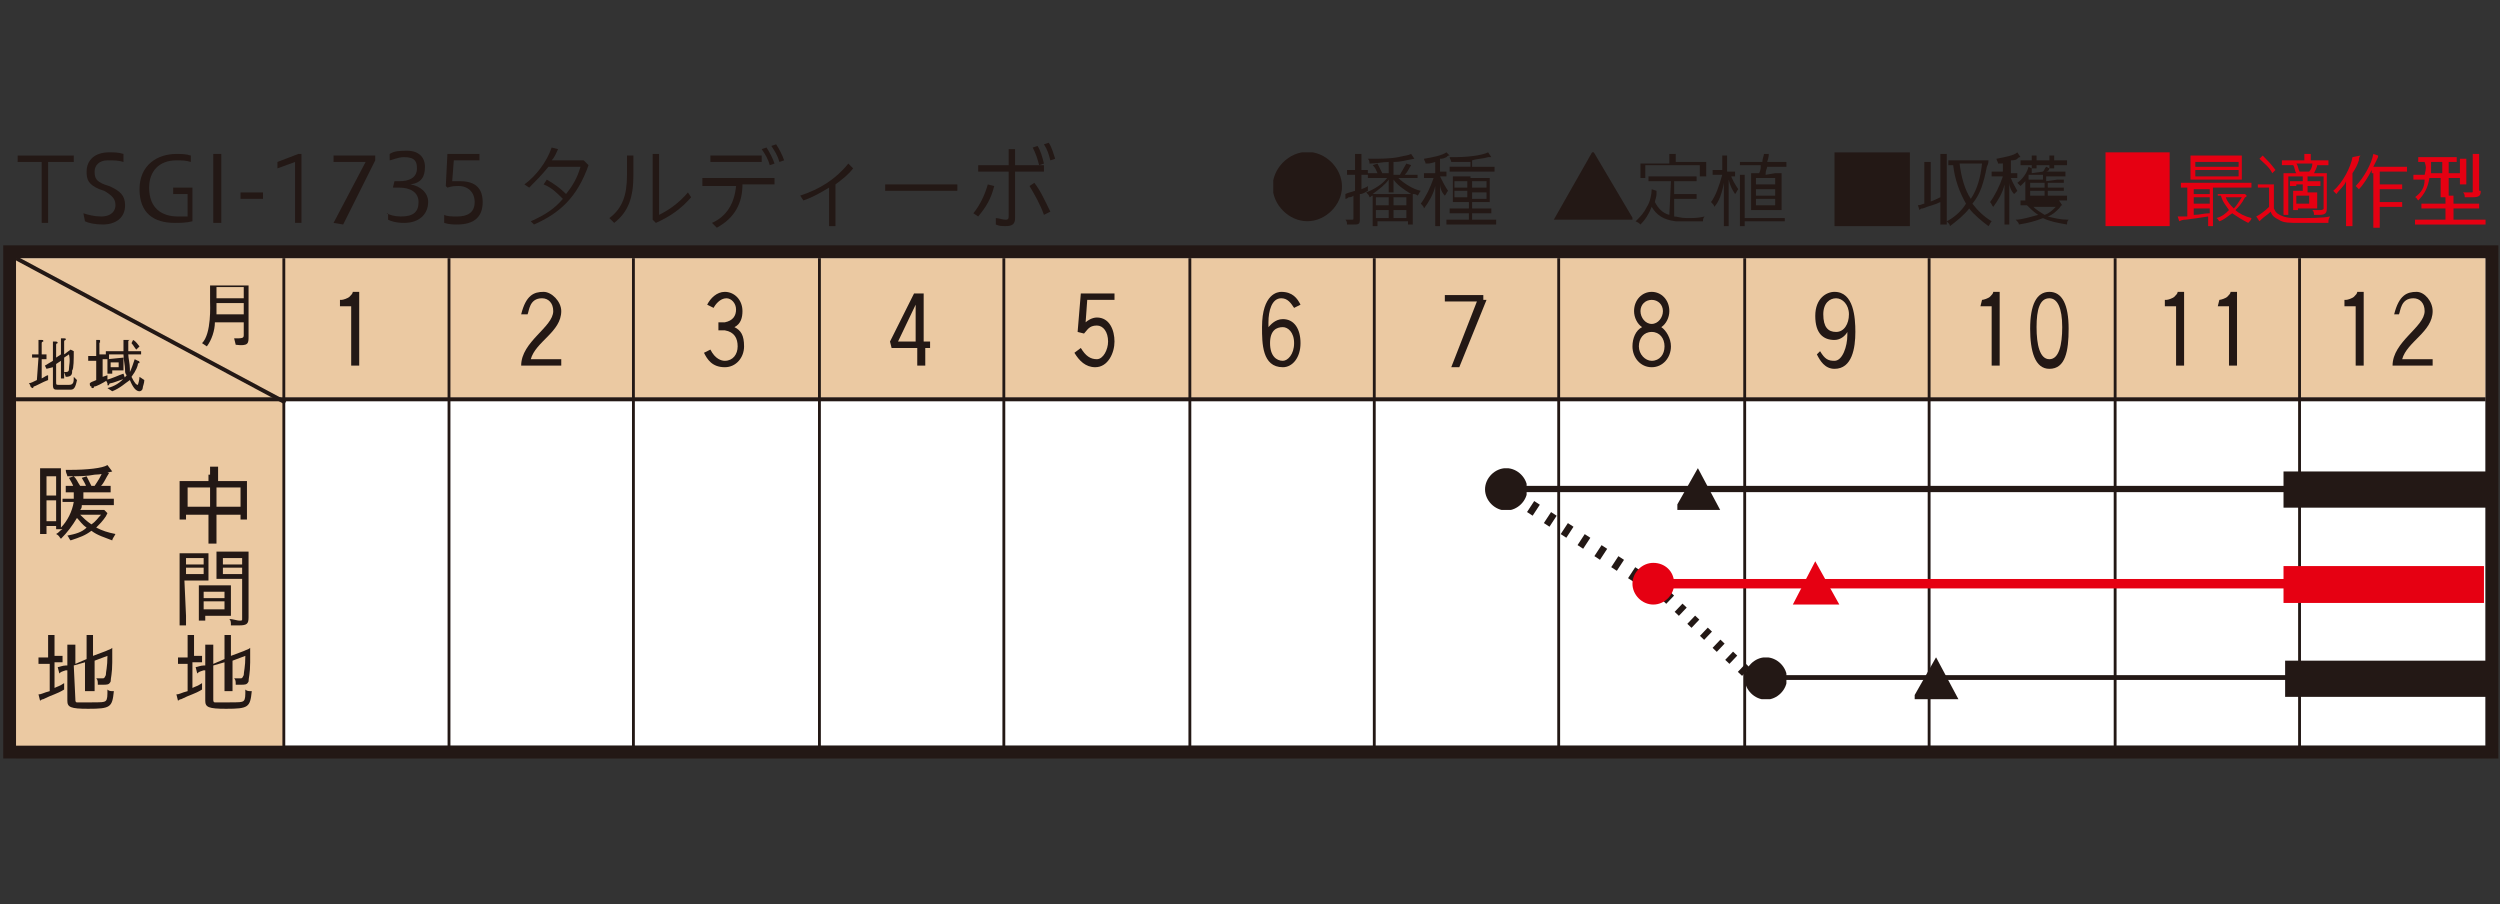 <?xml version="1.0" encoding="utf-8"?>
<!-- Generator: Adobe Illustrator 25.2.3, SVG Export Plug-In . SVG Version: 6.00 Build 0)  -->
<svg version="1.1" id="レイヤー_1" xmlns="http://www.w3.org/2000/svg" xmlns:xlink="http://www.w3.org/1999/xlink" x="0px"
	 y="0px" viewBox="0 0 155.9 56.4" style="enable-background:new 0 0 155.9 56.4;" xml:space="preserve">
<rect x="0" y="0" width="155.9" height="56.4" fill="#333333" stroke="none"/>
<style type="text/css">
	.st0{fill:#231815;}
	.st1{fill:none;stroke:#231815;stroke-width:0.5;}
	.st2{fill:#FFFFFF;}
	.st3{fill:#EBC9A2;}
	.st4{fill:none;stroke:#231815;stroke-width:0.25;}
	.st5{fill:none;stroke:#231815;stroke-width:0.178;}
	.st6{fill:#EBC9A2;stroke:#231815;stroke-width:0.25;}
	.st7{fill:none;stroke:#231815;stroke-width:0.818;stroke-dasharray:0.418,0.837;}
	.st8{fill:none;stroke:#231815;stroke-width:0.709;stroke-dasharray:0.362,0.725;}
	.st9{clip-path:url(#SVGID_2_);}
	.st10{clip-path:url(#SVGID_6_);}
	.st11{clip-path:url(#SVGID_10_);}
	.st12{clip-path:url(#SVGID_14_);}
	.st13{clip-path:url(#SVGID_18_);enable-background:new    ;}
	.st14{clip-path:url(#SVGID_22_);enable-background:new    ;}
	.st15{clip-path:url(#SVGID_26_);enable-background:new    ;}
	.st16{clip-path:url(#SVGID_30_);enable-background:new    ;}
	.st17{fill:none;stroke:#E60012;stroke-width:0.589;}
	.st18{fill:#E60012;}
	.st19{fill:none;}
	.st20{clip-path:url(#SVGID_34_);}
	.st21{clip-path:url(#SVGID_38_);}
	.st22{clip-path:url(#SVGID_42_);}
</style>
<symbol  id="a" viewBox="-8.7 -2 17.4 4">
	<path class="st0" d="M-8.7-2H8.7v4H-8.7V-2z"/>
</symbol>
<symbol  id="b" viewBox="-2.5 -2.2 5.1 4.4">
	<path class="st0" d="M0,2.2l2.6-4.4h-5.1L0,2.2z"/>
</symbol>
<symbol  id="c" viewBox="-1.7 -1.7 3.4 3.4">
	<path class="st0" d="M1.7,0c0-0.9-0.8-1.7-1.7-1.7S-1.7-0.9-1.7,0S-0.9,1.7,0,1.7S1.7,0.9,1.7,0z"/>
</symbol>
<symbol  id="d" viewBox="-3 -1.3 6 2.6">
	<path class="st0" d="M-3,0h6"/>
	<path class="st0" d="M-3-1.3h6v2.6h-6V-1.3z"/>
</symbol>
<symbol  id="e" viewBox="-1.6 -1.5 3.3 3">
	<path class="st0" d="M1.6-1.5h-3.3l1.7,3L1.6-1.5z"/>
</symbol>
<symbol  id="f" viewBox="-1.5 -1.5 3 3">
	<path class="st0" d="M1.5,0c0-0.8-0.7-1.5-1.5-1.5S-1.5-0.8-1.5,0S-0.8,1.5,0,1.5S1.5,0.8,1.5,0z"/>
</symbol>
<symbol  id="g" viewBox="-15.4 -0.2 30.8 0.5">
	<path class="st1" d="M-15.4,0h30.8"/>
</symbol>
<path class="st2" d="M1,16.1h154v30.4H1V16.1z"/>
<path class="st3" d="M0.9,21.4h16.8v25.5H0.9V21.4z"/>
<path class="st3" d="M1,16.1h154v8.7H1V16.1z"/>
<path class="st4" d="M1,24.9h154"/>
<path class="st5" d="M17.7,16.1V47"/>
<path class="st5" d="M28,16.1V47"/>
<path class="st5" d="M39.5,16.1V47"/>
<path class="st5" d="M51.1,16.1V47"/>
<path class="st5" d="M62.6,16.1v31"/>
<path class="st5" d="M74.2,16.1V47"/>
<path class="st5" d="M85.7,16.1V47"/>
<path class="st5" d="M97.2,16.1V47"/>
<path class="st5" d="M108.8,16.1V47"/>
<path class="st5" d="M120.3,16.1V47"/>
<path class="st5" d="M131.9,16.1V47"/>
<path class="st5" d="M143.4,16.1V47"/>
<path class="st0" d="M155,16.1v30.4H1V16.1H155z M155.7,15.3H155H1H0.2v0.8v30.4v0.8H1h154h0.8v-0.8V16.1v-0.8H155.7z"/>
<path class="st0" d="M2.4,22.3H2v-0.2h0.4v-0.9h0.2c0.1,0,0.1,0,0.1,0.1c0,0-0.1,0-0.1,0.1v0.7h0.3v0.3H2.6v1.2
	c0.2-0.1,0.3-0.2,0.4-0.2v0.3c-0.3,0.1-0.8,0.4-0.9,0.4c0,0,0,0.1-0.1,0.1c0,0,0,0-0.1-0.1c0-0.1-0.1-0.2-0.1-0.2
	c0.1,0,0.3-0.1,0.5-0.2L2.4,22.3L2.4,22.3z M2.9,23l-0.1-0.2l0.5-0.3v-1.2h0.2c0,0,0.1,0,0.1,0.1c0,0-0.1,0-0.1,0.1v0.8l0.3-0.2v-1
	H4c0.1,0,0.1,0,0.1,0.1c0,0-0.1,0-0.1,0.1v0.8l0.4-0.3l0.2,0.1c0,0.5,0,1.1-0.1,1.2c0,0.2,0,0.4-0.4,0.4L4,23.2c0.2,0,0.3,0,0.3-0.2
	s0.1-0.5,0-0.9L4,22.3v1.3H3.8v-1.1l-0.3,0.2v1.1c0,0.2,0,0.2,0.2,0.2h0.6c0.3,0,0.3-0.2,0.3-0.5l0.2,0.2c-0.1,0.5-0.2,0.6-0.4,0.6
	H3.6c-0.2,0-0.3,0-0.3-0.3v-1.1L2.9,23z"/>
<path class="st0" d="M7.4,22.6v0.3H6.9v-0.3H7.4z M6.7,22.4v0.9H7v-0.2h0.7v-0.8L6.7,22.4L6.7,22.4z M8.7,23.5
	c0,0.2-0.1,0.5-0.1,0.5c-0.1,0-0.2-0.1-0.4-0.5c0.3-0.4,0.4-0.7,0.4-0.8s0.1,0,0.1-0.1c0,0,0-0.1-0.1-0.1l-0.2-0.1
	c-0.1,0.3-0.2,0.6-0.3,0.8c0-0.1,0-0.2,0-0.2c0-0.3-0.1-0.7-0.1-0.9h0.8v-0.2H8c0-0.3,0-0.5,0-0.6s0.1-0.1,0.1-0.1s0,0-0.1,0H7.7
	v0.7H6.6v0.2h1.1c0,0.3,0.1,0.7,0.1,1c0,0.1,0,0.2,0.1,0.3c-0.4,0.5-0.8,0.7-1.2,0.8L7,24.4c0.5-0.2,0.8-0.5,1.1-0.7
	c0.2,0.5,0.4,0.7,0.6,0.7c0.1,0,0.2-0.1,0.2-0.2S9,23.9,9,23.7L8.7,23.5z M6.2,21.4C6.2,21.3,6.3,21.3,6.2,21.4c0.1-0.2,0-0.2,0-0.2
	H6v1H5.5v0.3H6v1.2c-0.2,0.1-0.3,0.1-0.4,0.2c0,0.1,0,0.2,0.1,0.2c0,0.1,0,0.1,0.1,0.1s0-0.1,0.1-0.1s0.5-0.2,0.8-0.4v-0.3l-0.3,0.1
	v-1.1h0.4v-0.3H6.2V21.4z M7.7,23.3c-0.3,0.1-0.7,0.3-1.1,0.4l0.1,0.2c0,0.1,0,0.2,0.1,0.1c0,0,0-0.1,0.1-0.1s0.6-0.2,0.9-0.3
	L7.7,23.3L7.7,23.3z M8.2,21.4c0.1,0.1,0.2,0.3,0.3,0.4l0.2-0.2c-0.1-0.1-0.2-0.3-0.4-0.4L8.2,21.4z"/>
<path class="st0" d="M15.2,18.6h-1.7v-0.7h1.7V18.6z M15.2,19.9v1c0,0.2-0.1,0.2-0.6,0.2l0.1,0.4c0.8,0.1,0.8-0.1,0.8-0.5v-3.2h-2.4
	v1c0,0.2,0.1,2-0.5,2.6l0.3,0.2c0.3-0.4,0.5-1,0.5-1.5h1.8L15.2,19.9z M13.5,19.6c0-0.2,0-0.5,0-0.7h1.7v0.7H13.5z"/>
<path class="st6" d="M1,16.1l16.8,9"/>
<g>
	<path class="st0" d="M21.3,18.7c0.1,0,0.4-0.1,0.5-0.2s0.2-0.2,0.2-0.3h0.4v4.6h-0.5v-3.7h-0.7v-0.4H21.3z"/>
	<path class="st0" d="M32.5,19.6c0.3-1.2,0.8-1.4,1.4-1.4c0.5,0,1.1,0.6,1.1,1.2c0,1.3-1.6,1.9-1.9,3H35v0.4h-2.5c0-1.5,2-2.4,2-3.4
		c0-0.5-0.3-0.8-0.7-0.8c-0.8,0-0.8,0.8-0.9,1H32.5z"/>
	<path class="st0" d="M44.1,19c0.2-0.4,0.6-0.8,1.1-0.8c0.6,0,1.1,0.5,1.1,1.2c0,0.4-0.1,0.8-0.5,1c0.4,0.2,0.6,0.5,0.6,1.2
		s-0.5,1.3-1.2,1.3c-0.8,0-1.1-0.5-1.3-0.9l0.4-0.2c0.3,0.6,0.7,0.7,0.9,0.7c0.5,0,0.8-0.4,0.8-0.9s-0.2-0.9-0.8-1
		c-0.1,0-0.3,0-0.4,0v-0.5h0.4c0.5-0.1,0.7-0.4,0.7-0.8s-0.3-0.7-0.6-0.7c-0.4,0-0.7,0.4-0.8,0.6L44.1,19z"/>
	<path class="st0" d="M56,21.3l1.1-2.3v2.3H56z M55.6,21.7h1.6v1.1h0.5v-1.1H58v-0.4h-0.4v-3H57l-1.5,3L55.6,21.7L55.6,21.7z"/>
	<path class="st0" d="M67.4,18.3h2.1v0.4h-1.7l-0.1,1.4c0.1-0.1,0.4-0.3,0.7-0.3c0.8,0,1.1,0.8,1.1,1.5s-0.4,1.6-1.2,1.6
		c-0.6,0-1-0.4-1.3-0.9l0.4-0.3c0.3,0.5,0.6,0.7,1,0.7s0.7-0.6,0.7-1.1c0-0.6-0.3-1-0.7-1c-0.5,0-0.6,0.3-0.8,0.5l-0.4-0.1
		L67.4,18.3z"/>
	<path class="st0" d="M80,20.4c0.3,0,0.7,0.3,0.7,1s-0.4,1.1-0.7,1.1c-0.4,0-0.8-0.3-0.8-1.1S79.6,20.4,80,20.4z M81.1,19
		c-0.2-0.4-0.5-0.8-1.2-0.8c-0.2,0-1.2,0.1-1.2,2.2c0,1,0,2.5,1.3,2.5c0.6,0,1.1-0.6,1.1-1.5s-0.4-1.5-1.1-1.5
		c-0.5,0-0.8,0.4-0.9,0.5v-0.3c0-0.7,0.2-1.5,0.8-1.5c0.4,0,0.6,0.3,0.8,0.6L81.1,19z"/>
	<path class="st0" d="M92.7,18.7L91,22.9h-0.5l1.6-4.1h-2v-0.4h2.4v0.3H92.7z"/>
	<path class="st0" d="M103,22.5c-0.4,0-0.8-0.4-0.8-0.9s0.3-0.9,0.8-0.9s0.8,0.4,0.8,0.9S103.5,22.5,103,22.5z M103,18.2
		c-0.6,0-1.1,0.5-1.1,1.2c0,0.4,0.2,0.8,0.5,1c-0.4,0.2-0.6,0.7-0.6,1.2c0,0.7,0.5,1.3,1.2,1.3s1.2-0.6,1.2-1.3c0-0.5-0.3-1-0.6-1.2
		c0.3-0.2,0.5-0.6,0.5-1C104.1,18.7,103.6,18.2,103,18.2z M103,20.2c-0.4,0-0.7-0.4-0.7-0.8s0.3-0.7,0.7-0.7s0.7,0.3,0.7,0.7
		S103.4,20.2,103,20.2z"/>
	<path class="st0" d="M114.5,18.6c0.4,0,0.8,0.4,0.8,1s-0.3,1.1-0.8,1.1s-0.8-0.3-0.8-1.1C113.7,18.9,114.1,18.6,114.5,18.6z
		 M113.3,22.1c0.2,0.4,0.5,0.9,1.1,0.9c1.1,0,1.3-1.3,1.3-2.3c0-0.9-0.1-2.5-1.3-2.5c-0.5,0-1.2,0.4-1.2,1.5s0.5,1.5,1.2,1.5
		c0.4,0,0.7-0.3,0.8-0.5v0.2c0,0.7-0.3,1.6-0.8,1.6c-0.4,0-0.6-0.1-0.9-0.6L113.3,22.1z"/>
	<path class="st0" d="M123.6,18.7c0.1,0,0.4-0.1,0.5-0.2s0.2-0.2,0.2-0.3h0.4v4.6h-0.5v-3.7h-0.7L123.6,18.7L123.6,18.7z"/>
	<path class="st0" d="M127.8,18.6c0.5,0,0.8,0.6,0.8,1.8c0,1.1-0.2,2-0.8,2s-0.8-0.9-0.8-2S127.2,18.6,127.8,18.6z M127.8,18.2
		c-0.8,0-1.2,0.8-1.2,2.3c0,1.4,0.3,2.5,1.2,2.5c1,0,1.2-1.1,1.2-2.5C129,19,128.6,18.2,127.8,18.2z"/>
	<path class="st0" d="M135.1,18.7c0.1,0,0.4-0.1,0.5-0.2s0.2-0.2,0.2-0.3h0.4v4.6h-0.5v-3.7H135v-0.4H135.1z"/>
	<path class="st0" d="M138.4,18.7c0.1,0,0.4-0.1,0.5-0.2s0.2-0.2,0.2-0.3h0.4v4.6H139v-3.7h-0.7L138.4,18.7L138.4,18.7z"/>
	<path class="st0" d="M146.3,18.7c0.1,0,0.4-0.1,0.5-0.2s0.2-0.2,0.2-0.3h0.4v4.6h-0.5v-3.7h-0.7v-0.4H146.3z"/>
	<path class="st0" d="M149.3,19.6c0.3-1.2,0.8-1.4,1.4-1.4c0.5,0,1,0.6,1,1.2c0,1.3-1.6,1.9-1.9,3h1.9v0.4h-2.5c0-1.5,2-2.4,2-3.4
		c0-0.5-0.3-0.8-0.7-0.8c-0.8,0-0.8,0.8-0.9,1H149.3z"/>
</g>
<path class="st7" d="M94.4,30.9l8.4,5.5"/>
<path class="st8" d="M103.1,36.4l6,5.7"/>
<g>
	<g>
		<defs>
			<rect id="SVGID_1_" x="109.9" y="42.1" width="35.5" height="0.4"/>
		</defs>
		<clipPath id="SVGID_2_">
			<use xlink:href="#SVGID_1_"  style="overflow:visible;"/>
		</clipPath>
		<g class="st9">
			<g>
				<defs>
					<rect id="SVGID_3_" x="109.9" y="42" width="35.6" height="0.4"/>
				</defs>
				<clipPath id="SVGID_4_">
					<use xlink:href="#SVGID_3_"  style="overflow:visible;"/>
				</clipPath>
				<g style="clip-path:url(#SVGID_4_);">
					
						<use xlink:href="#g"  width="30.8" height="0.5" x="-15.4" y="-0.2" transform="matrix(1.155 0 0 -0.881 127.728 42.31)" style="overflow:visible;"/>
				</g>
			</g>
		</g>
	</g>
</g>
<g>
	<g>
		<defs>
			<rect id="SVGID_5_" x="108.8" y="41" width="2.6" height="2.6"/>
		</defs>
		<clipPath id="SVGID_6_">
			<use xlink:href="#SVGID_5_"  style="overflow:visible;"/>
		</clipPath>
		<g class="st10">
			<g>
				<defs>
					<rect id="SVGID_7_" x="108.8" y="41" width="2.6" height="2.6"/>
				</defs>
				<clipPath id="SVGID_8_">
					<use xlink:href="#SVGID_7_"  style="overflow:visible;"/>
				</clipPath>
				<g style="clip-path:url(#SVGID_8_);">
					
						<use xlink:href="#f"  width="3" height="3" x="-1.5" y="-1.5" transform="matrix(0.881 0 0 -0.881 110.12 42.31)" style="overflow:visible;"/>
				</g>
			</g>
		</g>
	</g>
</g>
<g>
	<g>
		<defs>
			<rect id="SVGID_9_" x="142.5" y="41.2" width="12.6" height="2.3"/>
		</defs>
		<clipPath id="SVGID_10_">
			<use xlink:href="#SVGID_9_"  style="overflow:visible;"/>
		</clipPath>
		<g class="st11">
			<g>
				<defs>
					<rect id="SVGID_11_" x="142.5" y="41.2" width="12.6" height="2.3"/>
				</defs>
				<clipPath id="SVGID_12_">
					<use xlink:href="#SVGID_11_"  style="overflow:visible;"/>
				</clipPath>
				<g style="clip-path:url(#SVGID_12_);">
					
						<use xlink:href="#d"  width="6" height="2.6" x="-3" y="-1.3" transform="matrix(2.104 0 0 -0.881 148.788 42.31)" style="overflow:visible;"/>
				</g>
			</g>
		</g>
	</g>
</g>
<g>
	<g>
		<defs>
			<rect id="SVGID_13_" x="119.4" y="40.9" width="2.9" height="2.7"/>
		</defs>
		<clipPath id="SVGID_14_">
			<use xlink:href="#SVGID_13_"  style="overflow:visible;"/>
		</clipPath>
		<g class="st12">
			<g>
				<defs>
					<rect id="SVGID_15_" x="119.4" y="41" width="2.9" height="2.6"/>
				</defs>
				<clipPath id="SVGID_16_">
					<use xlink:href="#SVGID_15_"  style="overflow:visible;"/>
				</clipPath>
				<g transform="matrix(1 0 0 1 7.629395e-06 0)" style="clip-path:url(#SVGID_16_);">
					
						<use xlink:href="#e"  width="3.3" height="3" x="-1.6" y="-1.5" transform="matrix(0.881 0 0 -0.881 120.733 42.31)" style="overflow:visible;"/>
				</g>
			</g>
		</g>
	</g>
</g>
<g>
	<g>
		<defs>
			<rect id="SVGID_17_" x="94.7" y="30.3" width="51.5" height="0.4"/>
		</defs>
		<clipPath id="SVGID_18_">
			<use xlink:href="#SVGID_17_"  style="overflow:visible;"/>
		</clipPath>
		<g class="st13">
			<g>
				<defs>
					<rect id="SVGID_19_" x="94.7" y="30.3" width="51.6" height="0.4"/>
				</defs>
				<clipPath id="SVGID_20_">
					<use xlink:href="#SVGID_19_"  style="overflow:visible;"/>
				</clipPath>
				<g style="clip-path:url(#SVGID_20_);">
					
						<use xlink:href="#g"  width="30.8" height="0.5" x="-15.4" y="-0.2" transform="matrix(1.677 0 0 -0.881 120.548 30.515)" style="overflow:visible;"/>
				</g>
			</g>
		</g>
	</g>
</g>
<g>
	<g>
		<defs>
			<rect id="SVGID_21_" x="92.6" y="29.2" width="2.6" height="2.6"/>
		</defs>
		<clipPath id="SVGID_22_">
			<use xlink:href="#SVGID_21_"  style="overflow:visible;"/>
		</clipPath>
		<g class="st14">
			<g>
				<defs>
					<rect id="SVGID_23_" x="92.6" y="29.2" width="2.6" height="2.6"/>
				</defs>
				<clipPath id="SVGID_24_">
					<use xlink:href="#SVGID_23_"  style="overflow:visible;"/>
				</clipPath>
				<g style="clip-path:url(#SVGID_24_);">
					
						<use xlink:href="#f"  width="3" height="3" x="-1.5" y="-1.5" transform="matrix(0.881 0 0 -0.881 93.928 30.515)" style="overflow:visible;"/>
				</g>
			</g>
		</g>
	</g>
</g>
<g>
	<g>
		<defs>
			<rect id="SVGID_25_" x="142.4" y="29.4" width="12.9" height="2.3"/>
		</defs>
		<clipPath id="SVGID_26_">
			<use xlink:href="#SVGID_25_"  style="overflow:visible;"/>
		</clipPath>
		<g class="st15">
			<g>
				<defs>
					<rect id="SVGID_27_" x="142.4" y="29.4" width="12.9" height="2.3"/>
				</defs>
				<clipPath id="SVGID_28_">
					<use xlink:href="#SVGID_27_"  style="overflow:visible;"/>
				</clipPath>
				<g style="clip-path:url(#SVGID_28_);">
					
						<use xlink:href="#d"  width="6" height="2.6" x="-3" y="-1.3" transform="matrix(2.15 0 0 -0.881 148.817 30.514)" style="overflow:visible;"/>
				</g>
			</g>
		</g>
	</g>
</g>
<g>
	<g>
		<defs>
			<rect id="SVGID_29_" x="104.6" y="29.2" width="2.9" height="2.7"/>
		</defs>
		<clipPath id="SVGID_30_">
			<use xlink:href="#SVGID_29_"  style="overflow:visible;"/>
		</clipPath>
		<g class="st16">
			<g>
				<defs>
					<rect id="SVGID_31_" x="104.5" y="29.2" width="2.9" height="2.6"/>
				</defs>
				<clipPath id="SVGID_32_">
					<use xlink:href="#SVGID_31_"  style="overflow:visible;"/>
				</clipPath>
				<g style="clip-path:url(#SVGID_32_);">
					
						<use xlink:href="#e"  width="3.3" height="3" x="-1.6" y="-1.5" transform="matrix(0.881 0 0 -0.881 105.88 30.515)" style="overflow:visible;"/>
				</g>
			</g>
		</g>
	</g>
</g>
<path class="st17" d="M103.9,36.4h48.4"/>
<path class="st18" d="M104.4,36.4c0,0.7-0.6,1.3-1.3,1.3s-1.3-0.6-1.3-1.3s0.6-1.3,1.3-1.3S104.4,35.6,104.4,36.4z"/>
<path class="st18" d="M142.4,36.4H155"/>
<path class="st18" d="M142.4,35.3h12.5v2.3h-12.5V35.3z"/>
<path class="st18" d="M114.7,37.7h-2.9l1.4-2.7L114.7,37.7z"/>
<path class="st0" d="M2.6,13.9v-3.8H1.1V9.7h3.5v0.4H3v3.8H2.6z"/>
<path class="st0" d="M5.2,13.3c0.3,0.1,0.7,0.2,1.1,0.2c0.7,0,0.9-0.4,0.9-0.7c0-0.4-0.2-0.6-0.7-0.9l-0.3-0.1
	c-0.7-0.3-0.8-0.6-0.8-1.1c0-0.7,0.5-1.2,1.4-1.2c0.3,0,0.6,0,0.9,0.1v0.5C7.4,10,7.1,10,6.7,10c-0.5,0-0.8,0.3-0.8,0.7
	s0.1,0.6,0.6,0.8l0.3,0.1c0.7,0.3,1,0.6,1,1.2c0,0.8-0.6,1.2-1.4,1.2c-0.5,0-0.9-0.1-1.1-0.2L5.2,13.3L5.2,13.3z"/>
<path class="st0" d="M12,13.8c-0.4,0.1-0.8,0.1-1.1,0.1c-1.3,0-2.2-0.6-2.2-2.1S9.8,9.6,11,9.6c0.3,0,0.6,0,0.9,0.1v0.4
	C11.6,10,11.3,10,11,10c-1.1,0-1.7,0.7-1.7,1.7c0,1.3,0.8,1.8,1.8,1.8h0.6v-1.4h-0.9v-0.4H12V13.8z"/>
<path class="st0" d="M13.3,13.9V9.6h0.5v4.3H13.3z"/>
<path class="st0" d="M15,12h1.4v0.4H15V12z"/>
<path class="st0" d="M18.4,13.9v-3.8l-1.1,0.4v-0.4l1.3-0.5h0.2v4.3H18.4z"/>
<path class="st0" d="M20.8,13.9l2-3.8h-2V9.7h2.6V10l-2,4L20.8,13.9L20.8,13.9z"/>
<path class="st0" d="M24.1,13.3c0.2,0.1,0.5,0.2,0.9,0.2c0.8,0,1.1-0.3,1.1-0.9s-0.5-0.9-1.2-0.9h-0.4l0.1-0.4h0.3
	c0.6,0,1.1-0.2,1.1-0.8c0-0.4-0.1-0.7-0.8-0.7c-0.4,0-0.8,0.2-0.9,0.2V9.6c0.3-0.2,0.7-0.2,1.1-0.2c0.7,0,1.1,0.4,1.1,1
	s-0.2,1-0.9,1.1c0.6,0.1,1.1,0.5,1.1,1.1c0,0.7-0.5,1.3-1.5,1.3c-0.5,0-0.8-0.1-1-0.2v-0.4L24.1,13.3z"/>
<path class="st0" d="M27.7,13.4c0.2,0.1,0.5,0.1,0.8,0.1c0.6,0,1.1-0.2,1.1-0.9c0-0.6-0.4-1-1-1c-0.2,0-0.4,0-0.7,0.1l-0.1-0.1
	l0.1-2h2V10h-1.6l-0.1,1.3h0.5c1,0,1.4,0.5,1.4,1.3c0,0.9-0.5,1.4-1.6,1.4c-0.2,0-0.5,0-0.8-0.1L27.7,13.4z"/>
<path class="st0" d="M33.1,13.8c0.9-0.4,1.5-0.8,2-1.4c-0.4-0.4-0.7-0.7-1.2-0.9l0.2-0.3c0.5,0.3,0.8,0.5,1.2,0.9
	c0.4-0.5,0.7-1,0.9-1.7h-2c-0.4,0.5-0.8,0.9-1.2,1.3l-0.3-0.2c0.7-0.5,1.4-1.4,1.7-2.3l0.4,0.1c-0.1,0.2-0.2,0.5-0.4,0.7h2l0.3,0.3
	c-0.7,2-1.8,3-3.4,3.7L33.1,13.8z"/>
<path class="st0" d="M39.5,9.7v1.2c0,1.4-0.3,2.3-1.2,3L38,13.6c0.8-0.6,1.1-1.4,1.1-2.7V9.7H39.5z M41.1,9.6v3.8
	c0.6-0.3,1.2-0.7,1.8-1.4l0.2,0.3c-0.6,0.7-1.3,1.2-2.2,1.6l-0.2-0.2V9.6L41.1,9.6z"/>
<path class="st0" d="M43.8,11.1h4.5v0.4h-2c0,1.2-0.5,2.1-1.6,2.7l-0.3-0.3c0.9-0.4,1.4-1.2,1.5-2.3h-2.1L43.8,11.1z M44.3,9.7h3.2
	v0.4h-3.2V9.7z M47.8,9.2c0.2,0.3,0.4,0.7,0.5,1L48,10.3c-0.1-0.4-0.3-0.7-0.5-1L47.8,9.2z M48.4,9c0.2,0.3,0.4,0.7,0.5,1l-0.3,0.1
	c-0.1-0.4-0.3-0.7-0.5-1L48.4,9z"/>
<path class="st0" d="M52.1,14.1h-0.4v-2.4c-0.5,0.3-1,0.6-1.6,0.8l-0.2-0.3c1.2-0.4,2.2-1,3-2l0.3,0.3c-0.3,0.4-0.7,0.7-1.1,1V14.1z
	"/>
<path class="st0" d="M59.7,11.5v0.4h-4.5v-0.4H59.7z"/>
<path class="st0" d="M60.7,13.3c0.4-0.5,0.7-1.1,0.9-1.8l0.4,0.1c-0.2,0.8-0.5,1.3-1,1.9L60.7,13.3z M63.3,13.6
	c0,0.4-0.2,0.5-0.6,0.5c-0.2,0-0.4,0-0.6-0.1v-0.4c0.2,0,0.4,0.1,0.6,0.1c0.1,0,0.2,0,0.2-0.2v-2.8H61v-0.4h1.9v-1h0.4v1h1.8v0.4
	h-1.8L63.3,13.6z M64.5,11.4c0.4,0.5,0.7,1.2,1,1.8l-0.4,0.2c-0.2-0.6-0.6-1.3-0.9-1.8L64.5,11.4z M64.7,9.1
	c0.2,0.3,0.3,0.7,0.4,1.1l-0.3,0.1c-0.1-0.4-0.2-0.7-0.4-1.1L64.7,9.1z M65.4,8.9c0.2,0.3,0.3,0.7,0.4,1L65.5,10
	c-0.1-0.4-0.2-0.7-0.4-1L65.4,8.9z"/>
<path class="st19" d="M-8.5-147.4h198.2v80.5H-8.5V-147.4z"/>
<g>
	<g>
		<defs>
			<rect id="SVGID_33_" x="79.4" y="9.5" width="4.3" height="4.3"/>
		</defs>
		<clipPath id="SVGID_34_">
			<use xlink:href="#SVGID_33_"  style="overflow:visible;"/>
		</clipPath>
		<g class="st20">
			<g>
				<defs>
					<rect id="SVGID_35_" x="79.4" y="9.5" width="4.3" height="4.3"/>
				</defs>
				<clipPath id="SVGID_36_">
					<use xlink:href="#SVGID_35_"  style="overflow:visible;"/>
				</clipPath>
				<g style="clip-path:url(#SVGID_36_);">
					
						<use xlink:href="#c"  width="3.4" height="3.4" x="-1.7" y="-1.7" transform="matrix(1.272 0 0 -1.272 81.525 11.633)" style="overflow:visible;"/>
				</g>
			</g>
		</g>
	</g>
</g>
<path class="st0" d="M84.3,10.9c-0.1,0-0.2,0-0.3,0v-0.3h0.3h0.2v-0.5c0-0.2,0-0.4,0-0.5h0.4v0.5v0.5H85h0.3v0.3c-0.1,0-0.2,0-0.3,0
	h-0.1v0.9c0.2-0.1,0.3-0.1,0.4-0.2v0.3c-0.2,0.1-0.3,0.2-0.5,0.2v1.6c0,0.3-0.1,0.3-0.4,0.3c-0.1,0-0.2,0-0.4,0c0-0.1,0-0.2-0.1-0.3
	h0.4c0.1,0,0.1,0,0.1-0.1v-1.4c-0.1,0.1-0.2,0.1-0.3,0.1c-0.1,0.1-0.2,0.1-0.2,0.1v-0.3c0.2-0.1,0.3-0.1,0.6-0.2v-1H84.3z
	 M85.7,11.1c-0.2,0-0.3,0-0.4,0v-0.3h0.4h0.2c-0.1-0.2-0.1-0.3-0.3-0.5l0.3-0.1c0.1,0.2,0.2,0.4,0.3,0.6h0.4v-0.7
	c-0.4,0-0.7,0.1-1.2,0.1c0-0.1,0-0.2-0.1-0.3h0.2c0.5,0,1.2,0,1.7-0.1c0.4-0.1,0.6-0.1,0.8-0.2l0.2,0.3c-0.6,0.1-0.8,0.2-1.3,0.2
	v0.8h0.4c0.1-0.2,0.3-0.5,0.4-0.7l0.3,0.1c-0.2,0.3-0.2,0.4-0.4,0.6H88h0.4v0.2c-0.1,0-0.2,0-0.4,0h-0.8c0.3,0.3,0.9,0.7,1.4,0.8
	c-0.1,0.1-0.1,0.2-0.2,0.3c-0.1-0.1-0.2-0.1-0.3-0.1v0.4v1V14h-0.3v-0.2h-1.9v0.3h-0.3c0-0.1,0-0.3,0-0.5v-1c0-0.2,0-0.3,0-0.4
	c-0.1,0-0.1,0.1-0.2,0.1c0-0.1-0.1-0.2-0.2-0.3c0.5-0.2,1-0.5,1.3-0.9L85.7,11.1z M87.6,12.1H88c-0.5-0.3-0.9-0.6-1.1-0.9v0.3v0.2
	V12h-0.3c0-0.1,0-0.1,0-0.3v-0.2c0-0.1,0-0.2,0-0.3c-0.2,0.3-0.6,0.6-1,0.9H86H87.6z M85.8,12.8h0.8v-0.5h-0.8V12.8z M85.8,13.6h0.8
	v-0.5h-0.8V13.6z M86.9,12.8h0.8v-0.5h-0.8V12.8z M86.9,13.6h0.8v-0.5h-0.8V13.6z"/>
<path class="st0" d="M89.5,10.1c-0.3,0.1-0.4,0.1-0.6,0.1c0-0.1-0.1-0.2-0.1-0.3c0.6-0.1,1.1-0.2,1.4-0.4l0.2,0.2
	c-0.1,0-0.1,0-0.2,0.1c-0.2,0.1-0.3,0.1-0.4,0.1v0.8h0.1h0.3V11c-0.1,0-0.2,0-0.3,0h-0.1c0.2,0.4,0.3,0.6,0.5,0.9
	c-0.1,0.1-0.1,0.2-0.2,0.3c-0.2-0.2-0.3-0.5-0.3-0.7v0.4v0.2v0.2v1.2v0.6h-0.3c0-0.2,0-0.3,0-0.6v-1.1c0-0.5,0-0.6,0-0.8
	c-0.1,0.5-0.4,1-0.7,1.4c0-0.1-0.1-0.2-0.2-0.3c0.3-0.4,0.6-1,0.8-1.6h-0.2c-0.1,0-0.3,0-0.4,0v-0.3h0.4h0.3L89.5,10.1z M91.5,10.1
	c-0.3,0-0.7,0-1,0c0-0.1-0.1-0.2-0.1-0.3h0.3c0.8,0,1.7-0.1,2.1-0.3L93,9.8c0,0-0.1,0-0.2,0c-0.3,0.1-0.7,0.1-1,0.2v0.4h0.9h0.5v0.3
	c-0.1,0-0.3,0-0.5,0h-1v0.4h0.7h0.5v0.4v0.6v0.5c-0.1,0-0.2,0-0.4,0h-0.7V13h0.7H93v0.3c-0.1,0-0.3,0-0.5,0h-0.7v0.4h1h0.5V14
	c-0.1,0-0.3,0-0.5,0h-2.1c-0.2,0-0.4,0-0.5,0v-0.3h0.5h0.9v-0.4h-0.7c-0.2,0-0.4,0-0.5,0V13h0.5h0.7v-0.4H91c-0.2,0-0.3,0-0.4,0
	c0-0.1,0-0.3,0-0.5v-0.7c0-0.2,0-0.3,0-0.4h0.5h0.6v-0.3h-0.8c-0.2,0-0.4,0-0.5,0v-0.3h0.5h0.8v-0.3H91.5z M90.7,11.3v0.4h0.8v-0.4
	H90.7z M90.7,11.9v0.4h0.8v-0.4H90.7z M91.8,11.7h0.9v-0.4h-0.9V11.7z M91.8,12.4h0.9V12h-0.9V12.4z"/>
<g>
	<g>
		<defs>
			<rect id="SVGID_37_" x="96.8" y="9.5" width="5" height="4.3"/>
		</defs>
		<clipPath id="SVGID_38_">
			<use xlink:href="#SVGID_37_"  style="overflow:visible;"/>
		</clipPath>
		<g class="st21">
			<g>
				<defs>
					<rect id="SVGID_39_" x="96.8" y="9.4" width="5" height="4.3"/>
				</defs>
				<clipPath id="SVGID_40_">
					<use xlink:href="#SVGID_39_"  style="overflow:visible;"/>
				</clipPath>
				<g style="clip-path:url(#SVGID_40_);">
					
						<use xlink:href="#b"  width="5.1" height="4.4" x="-2.5" y="-2.2" transform="matrix(0.987 0 0 -0.987 99.335 11.576)" style="overflow:visible;"/>
				</g>
			</g>
		</g>
	</g>
</g>
<path class="st0" d="M104.2,11.3h-0.9c-0.2,0-0.4,0-0.5,0V11h0.5h2h0.5v0.3c-0.1,0-0.3,0-0.5,0h-0.9v0.8h0.9h0.5v0.3
	c-0.1,0-0.3,0-0.5,0h-0.9v1.1c0.2,0,0.4,0.1,0.8,0.1s0.7,0,1.1-0.1c-0.1,0.1-0.1,0.2-0.1,0.3c-0.4,0-0.5,0-0.6,0c-0.7,0-0.8,0-1.1,0
	c-0.8-0.1-1.2-0.4-1.5-0.9c-0.2,0.5-0.4,0.8-0.7,1.1c-0.1-0.1-0.1-0.1-0.3-0.2c0.3-0.3,0.5-0.5,0.7-0.9c0.2-0.3,0.3-0.8,0.3-1.1
	l0.3,0.1V12v0.1c0,0.2-0.1,0.4-0.1,0.5c0.2,0.4,0.5,0.7,0.9,0.8L104.2,11.3L104.2,11.3z M104.1,9.9c0-0.1,0-0.2,0-0.3h0.4v0.3v0.2
	h1.4h0.5v0.3v0.3V11H106v-0.7h-3.4v0.8h-0.3c0-0.1,0-0.2,0-0.3v-0.3c0-0.1,0-0.3,0-0.3h0.5h1.3V9.9z"/>
<path class="st0" d="M107.9,10.8c0.1,0.4,0.3,0.7,0.5,1c-0.1,0.1-0.1,0.2-0.2,0.3c-0.2-0.3-0.3-0.5-0.4-0.9V12v1.6v0.5h-0.3
	c0-0.1,0-0.3,0-0.5v-1.5c0-0.2,0-0.5,0-0.7c-0.1,0.6-0.3,1.2-0.6,1.5c0-0.1-0.1-0.2-0.2-0.3c0.3-0.4,0.5-1,0.7-1.7h-0.2
	c-0.2,0-0.3,0-0.4,0v-0.3h0.4h0.2v-0.5c0-0.2,0-0.3,0-0.4h0.3v0.5v0.5h0.2h0.3V11c-0.1,0-0.2,0-0.3,0V10.8z M111.3,13.8
	c-0.1,0-0.2,0-0.4,0h-2.1v0.3h-0.3c0-0.1,0-0.3,0-0.5v-2.2c0-0.2,0-0.3,0-0.5h0.3v0.5v2.2h2.1h0.4V13.8z M110.7,10.8h0.4v0.4v1.5
	v0.4c-0.1,0-0.2,0-0.4,0h-1.1c-0.2,0-0.2,0-0.4,0c0-0.1,0-0.2,0-0.4v-1.5c0-0.1,0-0.3,0-0.4h0.4h0.1c0.1-0.2,0.1-0.3,0.1-0.5H109
	c-0.2,0-0.3,0-0.5,0v-0.2h0.5h0.9c0-0.2,0.1-0.4,0.1-0.5h0.3c0,0.1,0,0.2-0.1,0.5h0.7h0.5v0.3c-0.1,0-0.3,0-0.5,0h-0.7
	c0,0.1-0.1,0.2-0.1,0.5L110.7,10.8L110.7,10.8z M109.5,11.5h1.2v-0.4h-1.2V11.5z M109.5,12.2h1.2v-0.4h-1.2V12.2z M109.5,12.8h1.2
	v-0.4h-1.2V12.8z"/>
<g>
	<g>
		<defs>
			<rect id="SVGID_41_" x="114.4" y="9.5" width="4.7" height="4.6"/>
		</defs>
		<clipPath id="SVGID_42_">
			<use xlink:href="#SVGID_41_"  style="overflow:visible;"/>
		</clipPath>
		<g class="st22">
			<g>
				<defs>
					<rect id="SVGID_43_" x="114.4" y="9.5" width="4.7" height="4.6"/>
				</defs>
				<clipPath id="SVGID_44_">
					<use xlink:href="#SVGID_43_"  style="overflow:visible;"/>
				</clipPath>
				<g transform="matrix(1 0 0 1 0 -9.536743e-07)" style="clip-path:url(#SVGID_44_);">
					
						<use xlink:href="#a"  width="17.4" height="4" x="-8.7" y="-2" transform="matrix(0.273 0 0 -1.154 116.762 11.81)" style="overflow:visible;"/>
				</g>
			</g>
		</g>
	</g>
</g>
<path class="st0" d="M120.3,12.6c0.3-0.1,0.5-0.2,0.7-0.3v-2.2c0-0.2,0-0.4,0-0.5h0.4v0.5v3.4V14H121c0-0.1,0-0.3,0-0.5v-0.9
	c-0.4,0.2-0.6,0.2-1.1,0.4c-0.1,0-0.1,0-0.2,0.1l-0.1-0.3c0.2,0,0.3-0.1,0.4-0.1v-2.1c0-0.2,0-0.4,0-0.5h0.4v0.5v2L120.3,12.6z
	 M123.6,10h0.4c0,0.1,0,0.2-0.1,0.4c-0.2,1-0.4,1.7-0.9,2.3c0.3,0.4,0.7,0.8,1.2,1.1c-0.1,0.1-0.1,0.2-0.2,0.3
	c-0.4-0.3-0.9-0.7-1.2-1.1c-0.3,0.4-0.8,0.8-1.2,1.1c0-0.1-0.1-0.2-0.2-0.3c0.4-0.2,0.9-0.6,1.2-1.1c-0.4-0.7-0.7-1.5-0.8-2.4
	c-0.1,0-0.3,0-0.3,0V10h0.4H123.6z M122.2,10.2c0.1,0.8,0.3,1.6,0.7,2.2c0.4-0.6,0.6-1.3,0.7-2.2H122.2z"/>
<path class="st0" d="M125.2,10.1c-0.2,0.1-0.3,0.1-0.6,0.1c0-0.1-0.1-0.2-0.1-0.3c0.5-0.1,1.1-0.2,1.3-0.4l0.2,0.3
	c-0.1,0-0.1,0-0.2,0.1s-0.3,0.1-0.4,0.1v0.8h0.1h0.3v0.3c-0.1,0-0.2,0-0.3,0h-0.1c0.1,0.3,0.3,0.6,0.4,0.8c-0.1,0.1-0.1,0.1-0.2,0.2
	c-0.2-0.2-0.3-0.5-0.3-0.7v0.4v0.4v1.2V14H125c0-0.1,0-0.3,0-0.6v-1.1c0-0.2,0-0.6,0-0.8c-0.1,0.5-0.4,1-0.7,1.4
	c-0.1-0.1-0.1-0.2-0.2-0.3c0.3-0.4,0.6-1,0.8-1.6h-0.3c-0.2,0-0.3,0-0.4,0v-0.3h0.4h0.3v-0.6H125.2z M128.6,12.8
	c-0.1,0-0.1,0.1-0.2,0.2c-0.2,0.2-0.4,0.4-0.7,0.5c0.4,0.1,0.8,0.2,1.3,0.2c-0.1,0.1-0.1,0.2-0.1,0.3c-0.6-0.1-1.1-0.2-1.5-0.4
	c-0.5,0.2-0.9,0.3-1.5,0.4c0-0.1-0.1-0.2-0.2-0.3c0.4,0,1-0.2,1.4-0.3c-0.3-0.2-0.5-0.4-0.7-0.6c-0.2,0-0.3,0-0.4,0v-0.3h0.4h1.6
	h0.4L128.6,12.8z M128.3,11.2h0.4v0.2c-0.1,0-0.2,0-0.4,0h-0.6v0.3h0.6h0.4v0.2c-0.1,0-0.2,0-0.4,0h-0.6v0.3h0.8h0.4v0.3
	c-0.1,0-0.3,0-0.4,0h-1.8c-0.1,0-0.3,0-0.4,0c0-0.1,0-0.2,0-0.4v-0.6v-0.2c-0.1,0.1-0.2,0.2-0.3,0.3c-0.1-0.1-0.1-0.1-0.2-0.2
	c0.3-0.2,0.6-0.6,0.7-1l0.2,0.1c0-0.1,0-0.1,0-0.2h-0.3c-0.2,0-0.3,0-0.4,0V10h0.4h0.3c0-0.1,0-0.2,0-0.3h0.3V10h0.8
	c0-0.1,0-0.2,0-0.3h0.3V10h0.4h0.4v0.3c-0.1,0-0.2,0-0.4,0h-0.4v0.2h-0.3c0,0.1-0.1,0.2-0.2,0.2h0.8h0.4V11c-0.1,0-0.2,0-0.4,0h-0.8
	v0.3L128.3,11.2L128.3,11.2z M127.4,11.2v-0.3h-0.9v0.3H127.4z M126.6,11.7h0.9v-0.3h-0.9V11.7z M126.6,11.9v0.3h0.9v-0.3H126.6z
	 M127.4,10.7c0.1-0.1,0.1-0.2,0.2-0.3l0.2,0.1c0-0.1,0-0.1,0-0.2H127v0.2h-0.3v0.1v0.1v0.1L127.4,10.7L127.4,10.7z M126.8,12.9
	c0.2,0.2,0.4,0.3,0.7,0.5c0.3-0.1,0.5-0.3,0.7-0.5H126.8z"/>
<path class="st18" d="M131.3,9.5h4v4.6h-4V9.5z"/>
<path class="st18" d="M136.4,11.7c-0.2,0-0.3,0-0.4,0v-0.3h0.4h3.5h0.5v0.3c-0.1,0-0.2,0-0.5,0H138v1.9v0.5h-0.3c0-0.1,0-0.2,0-0.5
	v-0.1c-0.6,0.1-0.7,0.1-1.4,0.2c-0.1,0-0.2,0-0.4,0.1l-0.1-0.3h0.1h0.5L136.4,11.7z M139.8,10.8v0.4c-0.1,0-0.3,0-0.5,0h-2.2
	c-0.2,0-0.4,0-0.5,0c0-0.1,0-0.2,0-0.4v-0.7c0-0.2,0-0.3,0-0.4h0.5h2.2h0.5v0.4V10.8z M136.8,12.1h1v-0.3h-1V12.1z M136.8,12.7h1
	v-0.4h-1V12.7z M136.8,13.4c0.4,0,0.6-0.1,1-0.1V13h-1V13.4z M136.9,10.4h2.7v-0.3h-2.7V10.4z M136.9,11h2.7v-0.4h-2.7V11z
	 M140.1,12.2c0,0,0,0.1-0.1,0.1c-0.2,0.4-0.4,0.6-0.6,0.8c0.2,0.2,0.6,0.4,1,0.5c0,0.1-0.1,0.2-0.2,0.3c-0.4-0.2-0.7-0.4-1-0.6
	c-0.3,0.2-0.5,0.4-0.8,0.5c-0.1-0.1-0.1-0.2-0.2-0.2c0.4-0.1,0.6-0.3,0.8-0.5c-0.2-0.3-0.4-0.5-0.5-0.9c-0.1,0-0.1,0-0.2,0v-0.1h0.4
	h0.9h0.4L140.1,12.2z M138.8,12.3c0.1,0.3,0.3,0.5,0.5,0.7c0.2-0.2,0.3-0.4,0.5-0.7H138.8z"/>
<path class="st18" d="M140.8,11.5h0.4h0.2h0.4V12v1c0.1,0.2,0.1,0.2,0.2,0.3c0.3,0.2,0.6,0.3,1.1,0.3c1,0,1.7,0,2.2-0.1
	c-0.1,0.2-0.1,0.2-0.1,0.4c-0.5,0-1,0-1.7,0c-0.8,0-1.1,0-1.4-0.2c-0.2-0.1-0.4-0.2-0.5-0.5c-0.2,0.2-0.4,0.3-0.6,0.5
	c0,0,0,0-0.1,0.1l-0.2-0.3c0.2-0.1,0.5-0.3,0.8-0.6v-1.2h-0.3c-0.2,0-0.2,0-0.4,0L140.8,11.5z M141.1,9.7c0.3,0.3,0.5,0.5,0.8,0.9
	l-0.2,0.2c-0.2-0.4-0.5-0.6-0.8-0.9L141.1,9.7z M144.7,10h0.5v0.3c-0.1,0-0.3,0-0.5,0h-0.2c0,0.1-0.1,0.3-0.2,0.5h0.3h0.5v0.5V13
	c0,0.3-0.1,0.4-0.5,0.4c-0.1,0-0.2,0-0.3,0c0-0.1,0-0.2-0.1-0.3h0.5c0,0,0.2,0,0.2-0.1v-2h-2.2v1.8v0.6h-0.3c0-0.1,0-0.3,0-0.6v-1.5
	c0-0.3,0-0.4,0-0.5h0.6h0.2c-0.1-0.1-0.1-0.4-0.2-0.5h-0.2c-0.2,0-0.4,0-0.5,0V10h0.5h0.9c0-0.2,0-0.3,0-0.4h0.4V10L144.7,10z
	 M143.2,11.6c-0.1,0-0.3,0-0.4,0v-0.3h0.4h0.4c0-0.2,0-0.2,0-0.3h0.3v0.3h0.4h0.4v0.3c-0.1,0-0.3,0-0.4,0h-0.4V12h0.2h0.4v0.4v0.3
	V13c-0.1,0-0.2,0-0.4,0h-0.8v0.1H143c0-0.1,0-0.2,0-0.4v-0.5c0-0.1,0-0.2,0-0.3h0.4h0.2v-0.4h-0.4V11.6z M144,10.7
	c0.1-0.1,0.2-0.3,0.2-0.5h-1c0.1,0.1,0.1,0.3,0.2,0.5H144z M143.2,12.7h0.8v-0.5h-0.8V12.7z"/>
<path class="st18" d="M147.2,9.7c-0.1,0.1-0.1,0.2-0.1,0.3c-0.1,0.3-0.2,0.5-0.4,0.8v2.7v0.6h-0.4c0-0.2,0-0.4,0-0.6v-1.6
	c0-0.2,0-0.3,0-0.6c-0.1,0.3-0.4,0.5-0.6,0.8c-0.1-0.1-0.1-0.1-0.2-0.2c0.6-0.5,1.1-1.5,1.2-2.1L147.2,9.7z M147.9,10.6
	c-0.2,0.4-0.5,0.9-0.8,1.2c-0.1-0.1-0.1-0.1-0.2-0.2c0.5-0.5,1-1.4,1.1-2l0.3,0.1c0,0.1,0,0.1-0.1,0.3s-0.1,0.2-0.2,0.4h1.6h0.5v0.3
	c-0.1,0-0.2,0-0.5,0h-1.2v0.8h1h0.4v0.3c-0.1,0-0.2,0-0.4,0h-1v0.8h1h0.4v0.3c-0.1,0-0.3,0-0.4,0h-1v0.8v0.5H148c0-0.1,0-0.2,0-0.5
	v-2.9h-0.1V10.6z"/>
<path class="st18" d="M151.2,10.1c-0.2,0-0.4,0-0.4,0V9.8h0.5h1.4h0.5v0.3c-0.1,0-0.2,0-0.4,0h-0.1v0.7h0.2h0.5v0.3
	c-0.1,0-0.3,0-0.5,0h-0.2v0.7v0.4h0.3v0.4v0.1h1.1h0.5V13c-0.1,0-0.3,0-0.5,0H153v0.7h1.5h0.5V14c-0.1,0-0.3,0-0.6,0h-3.2
	c-0.2,0-0.4,0-0.6,0v-0.3h0.5h1.4V13h-1c-0.2,0-0.4,0-0.5,0v-0.3h0.5h1v-0.1c0-0.2,0-0.3,0-0.3h-0.3c0-0.1,0-0.3,0-0.5v-0.7h-0.7
	c-0.1,0.6-0.3,1-0.7,1.4c-0.1-0.1-0.1-0.2-0.2-0.2c0.4-0.3,0.6-0.6,0.6-1.1H151c-0.2,0-0.4,0-0.5,0v-0.3h0.5h0.2
	C151.3,10.5,151.3,10.4,151.2,10.1z M151.6,10.1v0.7h0.7v-0.7H151.6z M153.4,11.5c0-0.1,0-0.2,0-0.4v-0.8c0-0.2,0-0.4,0-0.4h0.4v0.4
	v0.8v0.4H153.4z M154.7,11.9c0,0.3-0.1,0.4-0.5,0.4c-0.2,0-0.3,0-0.5,0c0-0.1,0-0.2-0.1-0.3h0.4h0.1c0.1,0,0.1,0,0.1-0.1v-1.8
	c0-0.2,0-0.4,0-0.5h0.4v0.5v1.8H154.7z"/>
<g>
	<path class="st0" d="M13.1,29.6c0-0.3,0-0.4,0-0.5h0.5c0,0.2,0,0.3,0,0.5V30H15c0.2,0,0.3,0,0.4,0c0,0.1,0,0.2,0,0.4v1.5
		c0,0.2,0,0.3,0,0.5H15v-0.3h-1.5v1.2c0,0.3,0,0.4,0,0.6H13c0-0.2,0-0.3,0-0.6v-1.2h-1.4v0.3h-0.4c0-0.2,0-0.3,0-0.5v-1.5
		c0-0.2,0-0.3,0-0.4c0.1,0,0.2,0,0.4,0H13v-0.4H13.1z M11.7,30.4v1.2h1.4v-1.2H11.7z M15,31.6v-1.2h-1.5v1.2H15z"/>
	<path class="st0" d="M11.6,38.4c0,0.3,0,0.5,0,0.6h-0.4c0-0.1,0-0.3,0-0.6v-3.3c0-0.3,0-0.4,0-0.6c0.1,0,0.3,0,0.5,0h0.8
		c0.3,0,0.4,0,0.5,0c0,0.2,0,0.3,0,0.5v0.7c0,0.2,0,0.3,0,0.5c-0.1,0-0.3,0-0.5,0h-1L11.6,38.4L11.6,38.4z M11.6,35.2h1.1v-0.4h-1.1
		V35.2z M11.6,35.8h1.1v-0.4h-1.1V35.8z M14.4,37.9c0,0.2,0,0.3,0,0.5c-0.2,0-0.3,0-0.5,0h-1.1v0.3h-0.4c0-0.1,0-0.3,0-0.5V37
		c0-0.2,0-0.3,0-0.5c0.1,0,0.3,0,0.5,0h1c0.2,0,0.4,0,0.5,0c0,0.1,0,0.3,0,0.5V37.9z M12.7,37.3H14v-0.4h-1.3V37.3z M12.7,38H14
		v-0.5h-1.3V38z M15.5,38.5c0,0.4-0.1,0.5-0.6,0.5c-0.1,0-0.4,0-0.5,0c0-0.2,0-0.3-0.1-0.4c0.2,0,0.5,0.1,0.6,0.1
		c0.2,0,0.2,0,0.2-0.1v-2.5H14c-0.2,0-0.4,0-0.5,0c0-0.1,0-0.3,0-0.5v-0.7c0-0.2,0-0.3,0-0.5c0.1,0,0.3,0,0.5,0h1c0.3,0,0.4,0,0.5,0
		c0,0.2,0,0.3,0,0.6V38.5z M13.9,35.2h1.2v-0.4h-1.2V35.2z M13.9,35.8h1.2v-0.4h-1.2V35.8z"/>
	<path class="st0" d="M11.7,40.2c0-0.2,0-0.4,0-0.6h0.4c0,0.2,0,0.3,0,0.6v0.7h0.1c0.2,0,0.3,0,0.4,0v0.4c-0.1,0-0.2,0-0.4,0H12v1.6
		c0.2-0.1,0.3-0.1,0.6-0.3V43c-0.5,0.3-0.7,0.3-1.3,0.6c-0.1,0-0.2,0.1-0.2,0.1L11,43.3c0.2,0,0.3-0.1,0.7-0.2v-1.7h-0.2
		c-0.2,0-0.3,0-0.4,0V41c0.1,0,0.2,0,0.4,0h0.2V40.2z M13.3,43.6c0,0.1,0,0.2,0.1,0.2s0.4,0,0.8,0c0.7,0,0.9,0,1-0.1
		s0.1-0.3,0.1-0.7c0.1,0.1,0.2,0.1,0.4,0.1c-0.1,1-0.2,1.1-1.6,1.1c-1.1,0-1.3-0.1-1.3-0.5v-1.9h-0.1c-0.3,0.1-0.3,0.1-0.4,0.2
		l-0.1-0.4c0.1,0,0.3-0.1,0.5-0.1h0.1v-0.8c0-0.2,0-0.4,0-0.5h0.5c0,0.2,0,0.3,0,0.5v0.7l0.7-0.3v-1c0-0.2,0-0.3,0-0.5h0.4
		c0,0.2,0,0.3,0,0.5v0.8l0.8-0.3c0.2-0.1,0.3-0.1,0.4-0.2c0,0.5,0,0.5,0,0.9c0,0.7-0.1,1-0.1,1.2c-0.1,0.2-0.2,0.2-0.5,0.2
		c-0.1,0-0.1,0-0.3,0c0-0.2,0-0.3-0.1-0.4c0.1,0,0.3,0,0.4,0c0.1,0,0.1,0,0.2-0.2c0-0.2,0.1-0.5,0.1-1.2l-0.8,0.3v1.4
		c0,0.2,0,0.3,0,0.5H14c0-0.2,0-0.3,0-0.5v-1.3l-0.7,0.2V43.6z"/>
</g>
<g>
	<path class="st0" d="M6.7,32c0,0,0,0-0.1,0.2c-0.2,0.3-0.4,0.5-0.6,0.7c0.4,0.2,0.7,0.3,1.2,0.4C7.1,33.5,7,33.6,7,33.7
		c-0.5-0.2-0.9-0.3-1.3-0.6c-0.4,0.3-0.7,0.4-1.3,0.6c-0.1-0.1-0.1-0.2-0.2-0.3c0.5-0.1,0.9-0.2,1.2-0.5c-0.3-0.2-0.4-0.4-0.6-0.6
		c-0.3,0.5-0.6,0.9-1,1.3c-0.1-0.1-0.1-0.2-0.3-0.3c0.2-0.1,0.2-0.2,0.4-0.3H3.5v-0.2H2.9v0.5H2.5c0-0.2,0-0.3,0-0.6v-3
		c0-0.2,0-0.4,0-0.5c0.1,0,0.2,0,0.4,0h0.5c0.2,0,0.3,0,0.4,0c0,0.1,0,0.3,0,0.4v2.9c0,0.2,0,0.3,0,0.4c0.4-0.4,0.7-1,0.8-1.6H4.4
		c-0.2,0-0.3,0-0.5,0v-0.2c0.1,0,0.2,0,0.4,0h0.3c0-0.2,0-0.2,0-0.4H4.5c-0.2,0-0.3,0-0.4,0v-0.4c0.1,0,0.3,0,0.4,0h1.4
		c0.2-0.3,0.4-0.6,0.5-0.9l0.4,0.1c-0.2,0.3-0.3,0.6-0.5,0.8h0.2c0.2,0,0.3,0,0.4,0v0.4c-0.1,0-0.3,0-0.5,0H5.2c0,0.2,0,0.2,0,0.4
		h1.4c0.3,0,0.4,0,0.5,0v0.4c-0.1,0-0.3,0-0.5,0H5.1c0,0.1,0,0.2-0.1,0.3h1.1c0.2,0,0.3,0,0.4,0L6.7,32z M2.9,30.9h0.6v-1.2H2.9
		V30.9z M2.9,32.5h0.6v-1.3H2.9V32.5z M7,29.4C6.9,29.4,6.9,29.4,7,29.4c-0.4,0.1-0.7,0.2-1.1,0.2c-0.5,0.1-0.9,0.1-1.7,0.1
		c0-0.1-0.1-0.2-0.1-0.4c0.1,0,0.3,0,0.3,0c1,0,2-0.1,2.3-0.3L7,29.4z M4.6,30.4c-0.1-0.3-0.2-0.4-0.3-0.6l0.3-0.1
		C4.8,29.9,4.8,30,5,30.3L4.6,30.4z M5,32.1c0.2,0.2,0.4,0.4,0.7,0.6c0.3-0.2,0.4-0.4,0.6-0.6H5z M5.4,30.4
		c-0.1-0.3-0.2-0.4-0.3-0.6l0.3-0.1c0.1,0.2,0.2,0.4,0.3,0.6L5.4,30.4z"/>
	<path class="st0" d="M3,40.2c0-0.2,0-0.4,0-0.6h0.4c0,0.2,0,0.3,0,0.6v0.7h0.1c0.2,0,0.3,0,0.4,0v0.4c-0.1,0-0.2,0-0.4,0H3.4v1.6
		c0.2-0.1,0.3-0.1,0.6-0.3V43c-0.5,0.3-0.7,0.3-1.3,0.6c-0.1,0-0.2,0.1-0.2,0.1l-0.1-0.4c0.2,0,0.3-0.1,0.7-0.2v-1.7H2.8
		c-0.2,0-0.3,0-0.4,0V41c0.1,0,0.2,0,0.4,0H3V40.2z M4.7,43.6c0,0.1,0,0.2,0.1,0.2s0.4,0,0.8,0c0.7,0,0.9,0,1-0.1s0.1-0.3,0.1-0.7
		c0.1,0.1,0.2,0.1,0.4,0.1c-0.1,1-0.2,1.1-1.6,1.1c-1.1,0-1.3-0.1-1.3-0.5v-1.9H4.1c-0.3,0.1-0.3,0.1-0.4,0.2l-0.1-0.4
		c0.1,0,0.3-0.1,0.5-0.1h0.1v-0.8c0-0.2,0-0.4,0-0.5h0.5c0,0.2,0,0.3,0,0.5v0.7l0.7-0.3v-1c0-0.2,0-0.3,0-0.5h0.4c0,0.2,0,0.3,0,0.5
		v0.8l0.8-0.3c0.2-0.1,0.3-0.1,0.4-0.2c0,0.5,0,0.5,0,0.9c0,0.7-0.1,1-0.1,1.2c-0.1,0.2-0.2,0.2-0.5,0.2c-0.1,0-0.1,0-0.3,0
		c0-0.2,0-0.3-0.1-0.4c0.1,0,0.3,0,0.4,0s0.1,0,0.2-0.2c0-0.2,0.1-0.5,0.1-1.2l-0.8,0.3v1.4c0,0.2,0,0.3,0,0.5H5.3
		c0-0.2,0-0.3,0-0.5v-1.3l-0.7,0.2L4.7,43.6L4.7,43.6z"/>
</g>
</svg>
